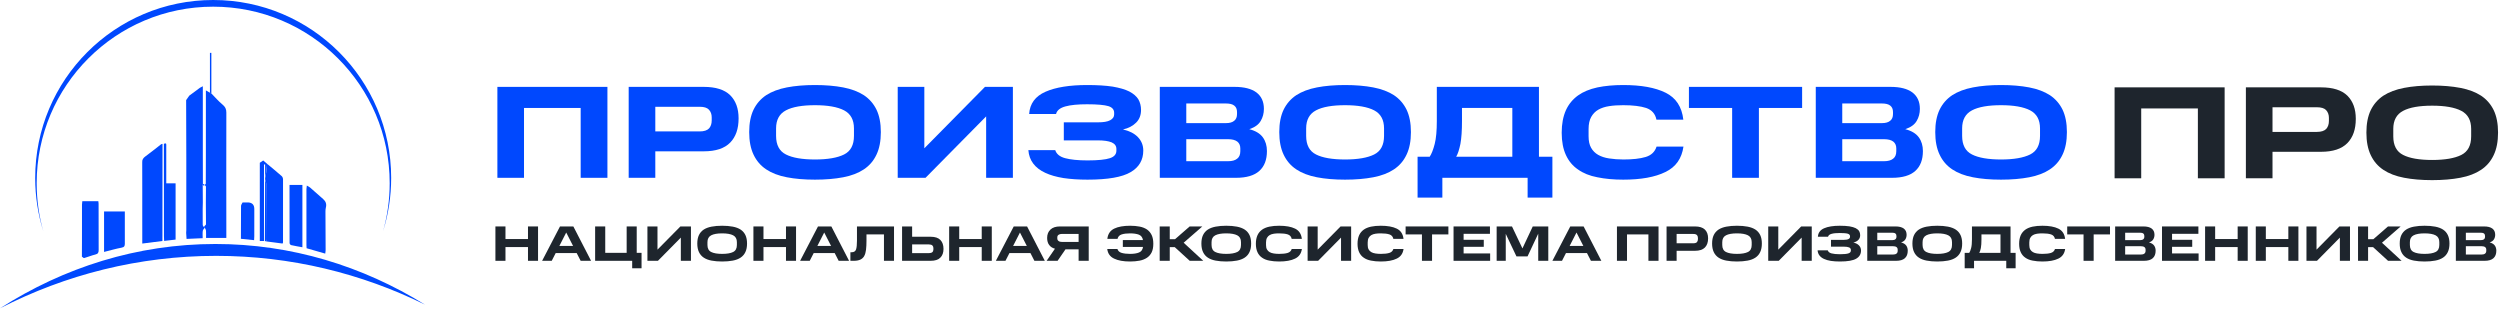 <?xml version="1.0" encoding="UTF-8"?> <svg xmlns="http://www.w3.org/2000/svg" width="994" height="123" viewBox="0 0 994 123" fill="none"><path d="M197.761 34.543H241.512V70.697H230.875V42.926H208.345V70.697H197.761V34.543Z" fill="#0048FE"></path><path d="M249.965 34.543H279.831C284.546 34.543 288.057 35.643 290.31 37.844C292.563 40.097 293.663 43.136 293.663 47.066C293.663 51.205 292.563 54.401 290.31 56.707C288.057 59.012 284.546 60.165 279.831 60.165H260.549V70.697H249.965V34.543ZM282.974 47.904V46.647C282.974 45.442 282.608 44.394 281.874 43.608C281.141 42.822 279.936 42.455 278.206 42.455H260.549V52.253H278.206C279.936 52.253 281.193 51.834 281.927 51.048C282.608 50.262 282.974 49.214 282.974 47.904Z" fill="#0048FE"></path><path d="M297.88 52.515C297.88 49.005 298.456 46.018 299.609 43.608C300.762 41.25 302.439 39.311 304.639 37.844C306.84 36.429 309.564 35.382 312.865 34.753C316.114 34.124 319.834 33.81 324.026 33.81C328.218 33.81 331.938 34.124 335.239 34.753C338.54 35.382 341.264 36.429 343.465 37.844C345.666 39.311 347.342 41.25 348.495 43.608C349.648 46.018 350.224 49.005 350.224 52.515C350.224 56.078 349.648 59.065 348.495 61.475C347.342 63.938 345.666 65.876 343.465 67.343C341.264 68.81 338.54 69.858 335.239 70.487C331.938 71.116 328.218 71.43 324.026 71.43C319.834 71.43 316.114 71.116 312.865 70.487C309.564 69.858 306.84 68.81 304.639 67.343C302.439 65.876 300.762 63.938 299.609 61.475C298.456 59.065 297.88 56.078 297.88 52.515ZM339.535 54.035V51.048C339.535 47.642 338.225 45.232 335.605 43.87C332.986 42.507 329.108 41.826 324.026 41.826C318.943 41.826 315.066 42.507 312.499 43.87C309.879 45.232 308.569 47.642 308.569 51.048V54.035C308.569 57.65 309.879 60.113 312.499 61.422C315.066 62.732 318.943 63.413 324.026 63.413C329.108 63.413 332.986 62.732 335.605 61.422C338.225 60.113 339.535 57.65 339.535 54.035Z" fill="#0048FE"></path><path d="M392.089 46.28L367.987 70.697H356.931V34.543H367.515V58.96L391.618 34.543H402.726V70.697H392.089V46.28Z" fill="#0048FE"></path><path d="M408.876 59.693H419.565C420.037 61.213 421.347 62.313 423.495 62.89C425.643 63.466 428.577 63.78 432.402 63.78C436.594 63.78 439.581 63.466 441.31 62.89C443.039 62.313 443.877 61.318 443.877 59.903V59.222C443.877 58.017 443.248 57.178 441.991 56.602C440.681 56.078 438.9 55.816 436.594 55.816H422.971V48.638H436.594C438.742 48.638 440.367 48.376 441.415 47.799C442.463 47.223 442.987 46.489 442.987 45.494V44.865C442.987 43.555 442.201 42.665 440.681 42.193C439.109 41.721 436.28 41.459 432.245 41.459C428.63 41.459 425.748 41.721 423.652 42.298C421.504 42.874 420.246 43.87 419.88 45.337H409.191C409.453 41.197 411.653 38.263 415.688 36.482C419.723 34.7 425.277 33.81 432.245 33.81C436.28 33.81 439.633 34.019 442.41 34.438C445.135 34.91 447.335 35.539 449.012 36.377C450.689 37.268 451.894 38.316 452.627 39.521C453.309 40.726 453.675 42.141 453.675 43.712C453.675 45.756 453.047 47.433 451.737 48.742C450.427 50.053 448.698 50.996 446.497 51.467C449.012 52.044 451.003 53.039 452.418 54.506C453.833 55.973 454.566 57.755 454.566 59.851C454.566 63.623 452.889 66.505 449.536 68.444C446.183 70.435 440.471 71.43 432.402 71.43C428.892 71.43 425.696 71.221 422.866 70.801C419.984 70.33 417.574 69.649 415.583 68.706C413.54 67.762 411.968 66.557 410.815 65.038C409.662 63.518 409.034 61.737 408.876 59.693Z" fill="#0048FE"></path><path d="M461.134 34.543H490.896C494.668 34.543 497.55 35.277 499.541 36.744C501.532 38.263 502.528 40.411 502.528 43.293C502.528 45.022 502.108 46.647 501.27 48.061C500.432 49.529 498.912 50.629 496.712 51.362C499.174 51.991 501.008 53.091 502.108 54.611C503.209 56.13 503.733 57.964 503.733 60.06C503.733 63.518 502.737 66.138 500.694 67.972C498.65 69.806 495.559 70.697 491.42 70.697H461.134V34.543ZM491.839 45.337V44.551C491.839 43.398 491.472 42.56 490.738 41.983C490.005 41.407 488.905 41.145 487.49 41.145H471.666V48.952H487.49C488.905 48.952 490.005 48.638 490.738 48.009C491.472 47.433 491.839 46.542 491.839 45.337ZM493.149 60.113V59.012C493.149 57.807 492.73 56.916 491.944 56.288C491.105 55.659 489.9 55.344 488.276 55.344H471.666V64.095H488.276C489.848 64.095 491.053 63.78 491.891 63.099C492.73 62.47 493.149 61.475 493.149 60.113Z" fill="#0048FE"></path><path d="M508.64 52.515C508.64 49.005 509.217 46.018 510.369 43.608C511.522 41.25 513.199 39.311 515.4 37.844C517.6 36.429 520.325 35.382 523.626 34.753C526.874 34.124 530.594 33.81 534.786 33.81C538.978 33.81 542.698 34.124 545.999 34.753C549.3 35.382 552.025 36.429 554.225 37.844C556.426 39.311 558.103 41.25 559.255 43.608C560.408 46.018 560.984 49.005 560.984 52.515C560.984 56.078 560.408 59.065 559.255 61.475C558.103 63.938 556.426 65.876 554.225 67.343C552.025 68.81 549.3 69.858 545.999 70.487C542.698 71.116 538.978 71.43 534.786 71.43C530.594 71.43 526.874 71.116 523.626 70.487C520.325 69.858 517.6 68.81 515.4 67.343C513.199 65.876 511.522 63.938 510.369 61.475C509.217 59.065 508.64 56.078 508.64 52.515ZM550.296 54.035V51.048C550.296 47.642 548.986 45.232 546.366 43.87C543.746 42.507 539.869 41.826 534.786 41.826C529.704 41.826 525.826 42.507 523.259 43.87C520.639 45.232 519.329 47.642 519.329 51.048V54.035C519.329 57.65 520.639 60.113 523.259 61.422C525.826 62.732 529.704 63.413 534.786 63.413C539.869 63.413 543.746 62.732 546.366 61.422C548.986 60.113 550.296 57.65 550.296 54.035Z" fill="#0048FE"></path><path d="M563.629 78.556V62.313H568.45C569.183 61.213 569.864 59.484 570.441 57.231C571.017 54.978 571.279 51.939 571.279 48.114V34.543H611.886V62.313H617.231V78.556H607.38V70.697H573.48V78.556H563.629ZM601.302 42.926H581.287V48.114C581.287 51.939 581.077 54.978 580.658 57.231C580.186 59.484 579.662 61.16 578.981 62.313H601.302V42.926Z" fill="#0048FE"></path><path d="M620.93 52.777C620.93 49.267 621.506 46.28 622.606 43.817C623.707 41.407 625.331 39.468 627.427 37.949C629.47 36.482 632.038 35.434 635.129 34.753C638.168 34.124 641.574 33.81 645.399 33.81C652.472 33.81 658.079 34.805 662.218 36.849C666.357 38.892 668.715 42.455 669.291 47.59H658.603C658.131 45.232 656.769 43.712 654.516 42.926C652.263 42.193 649.224 41.826 645.399 41.826C643.355 41.826 641.521 41.931 639.845 42.193C638.116 42.455 636.701 42.926 635.496 43.608C634.291 44.289 633.348 45.284 632.666 46.489C631.985 47.695 631.618 49.319 631.618 51.258V54.139C631.618 56.026 631.933 57.545 632.614 58.75C633.295 59.955 634.238 60.898 635.443 61.58C636.648 62.261 638.063 62.732 639.792 62.994C641.521 63.256 643.408 63.413 645.451 63.413C649.066 63.413 652.053 63.099 654.306 62.418C656.559 61.737 657.974 60.374 658.655 58.279H669.344C668.663 63.047 666.305 66.4 662.165 68.391C658.026 70.435 652.42 71.43 645.399 71.43C641.574 71.43 638.168 71.116 635.129 70.487C632.038 69.911 629.47 68.863 627.427 67.396C625.331 65.981 623.707 64.042 622.606 61.632C621.506 59.274 620.93 56.288 620.93 52.777Z" fill="#0048FE"></path><path d="M688.701 42.926H671.515V34.543H716.524V42.926H699.338V70.697H688.701V42.926Z" fill="#0048FE"></path><path d="M721.95 34.543H751.711C755.483 34.543 758.365 35.277 760.356 36.744C762.347 38.263 763.343 40.411 763.343 43.293C763.343 45.022 762.924 46.647 762.085 48.061C761.247 49.529 759.728 50.629 757.527 51.362C759.99 51.991 761.823 53.091 762.924 54.611C764.024 56.13 764.548 57.964 764.548 60.06C764.548 63.518 763.552 66.138 761.509 67.972C759.466 69.806 756.374 70.697 752.235 70.697H721.95V34.543ZM752.654 45.337V44.551C752.654 43.398 752.287 42.56 751.554 41.983C750.82 41.407 749.72 41.145 748.305 41.145H732.481V48.952H748.305C749.72 48.952 750.82 48.638 751.554 48.009C752.287 47.433 752.654 46.542 752.654 45.337ZM753.964 60.113V59.012C753.964 57.807 753.545 56.916 752.759 56.288C751.921 55.659 750.715 55.344 749.091 55.344H732.481V64.095H749.091C750.663 64.095 751.868 63.78 752.706 63.099C753.545 62.47 753.964 61.475 753.964 60.113Z" fill="#0048FE"></path><path d="M769.456 52.515C769.456 49.005 770.032 46.018 771.185 43.608C772.338 41.25 774.014 39.311 776.215 37.844C778.416 36.429 781.14 35.382 784.441 34.753C787.69 34.124 791.41 33.81 795.602 33.81C799.793 33.81 803.513 34.124 806.814 34.753C810.115 35.382 812.84 36.429 815.041 37.844C817.241 39.311 818.918 41.25 820.071 43.608C821.223 46.018 821.8 49.005 821.8 52.515C821.8 56.078 821.223 59.065 820.071 61.475C818.918 63.938 817.241 65.876 815.041 67.343C812.84 68.81 810.115 69.858 806.814 70.487C803.513 71.116 799.793 71.43 795.602 71.43C791.41 71.43 787.69 71.116 784.441 70.487C781.14 69.858 778.416 68.81 776.215 67.343C774.014 65.876 772.338 63.938 771.185 61.475C770.032 59.065 769.456 56.078 769.456 52.515ZM811.111 54.035V51.048C811.111 47.642 809.801 45.232 807.181 43.87C804.561 42.507 800.684 41.826 795.602 41.826C790.519 41.826 786.642 42.507 784.074 43.87C781.455 45.232 780.145 47.642 780.145 51.048V54.035C780.145 57.65 781.455 60.113 784.074 61.422C786.642 62.732 790.519 63.413 795.602 63.413C800.684 63.413 804.561 62.732 807.181 61.422C809.801 60.113 811.111 57.65 811.111 54.035Z" fill="#0048FE"></path><path d="M196.978 90.035H200.977V95.044H209.927V90.035H213.926V103.697H209.927V98.232H200.977V103.697H196.978V90.035Z" fill="#1E252D"></path><path d="M222.654 90.035H227.961L235.01 103.697H230.871L229.287 100.608H220.952L219.368 103.697H215.546L222.654 90.035ZM222.397 97.796H227.862L225.129 92.45L222.397 97.796Z" fill="#1E252D"></path><path d="M251.356 106.667V103.697H236.625V90.035H240.644V100.529H249.158V90.035H253.158V100.529H255.079V106.667H251.356Z" fill="#1E252D"></path><path d="M270.702 94.47L261.594 103.697H257.416V90.035H261.416V99.261L270.524 90.035H274.721V103.697H270.702V94.47Z" fill="#1E252D"></path><path d="M277.244 96.826C277.244 95.499 277.462 94.371 277.897 93.46C278.333 92.569 278.966 91.836 279.798 91.282C280.63 90.747 281.659 90.351 282.907 90.114C284.134 89.876 285.54 89.757 287.124 89.757C288.708 89.757 290.114 89.876 291.361 90.114C292.609 90.351 293.638 90.747 294.47 91.282C295.301 91.836 295.935 92.569 296.371 93.46C296.806 94.371 297.024 95.499 297.024 96.826C297.024 98.172 296.806 99.301 296.371 100.212C295.935 101.142 295.301 101.875 294.47 102.429C293.638 102.984 292.609 103.38 291.361 103.617C290.114 103.855 288.708 103.974 287.124 103.974C285.54 103.974 284.134 103.855 282.907 103.617C281.659 103.38 280.63 102.984 279.798 102.429C278.966 101.875 278.333 101.142 277.897 100.212C277.462 99.301 277.244 98.172 277.244 96.826ZM292.985 97.4V96.272C292.985 94.985 292.49 94.074 291.5 93.559C290.51 93.044 289.045 92.787 287.124 92.787C285.203 92.787 283.738 93.044 282.768 93.559C281.778 94.074 281.283 94.985 281.283 96.272V97.4C281.283 98.766 281.778 99.697 282.768 100.192C283.738 100.687 285.203 100.944 287.124 100.944C289.045 100.944 290.51 100.687 291.5 100.192C292.49 99.697 292.985 98.766 292.985 97.4Z" fill="#1E252D"></path><path d="M299.559 90.035H303.558V95.044H312.508V90.035H316.507V103.697H312.508V98.232H303.558V103.697H299.559V90.035Z" fill="#1E252D"></path><path d="M325.235 90.035H330.542L337.591 103.697H333.452L331.868 100.608H323.533L321.949 103.697H318.127L325.235 90.035ZM324.978 97.796H330.443L327.71 92.45L324.978 97.796Z" fill="#1E252D"></path><path d="M338.117 100.291H338.632C339.543 100.291 340.117 99.915 340.374 99.162C340.612 98.43 340.731 97.262 340.731 95.697V90.035H355.462V103.697H351.462V93.203H344.512V95.697C344.512 97.064 344.453 98.271 344.334 99.281C344.215 100.291 343.978 101.123 343.621 101.776C343.265 102.429 342.75 102.905 342.077 103.221C341.404 103.538 340.533 103.697 339.444 103.697H338.117V100.291Z" fill="#1E252D"></path><path d="M358.663 90.035H362.663V94.133H370.028C371.771 94.133 373.058 94.549 373.889 95.4C374.721 96.252 375.137 97.44 375.137 98.964C375.137 100.449 374.721 101.598 373.889 102.429C373.058 103.281 371.771 103.697 370.028 103.697H358.663V90.035ZM371.117 99.202V98.608C371.117 98.192 370.979 97.856 370.702 97.578C370.405 97.321 369.949 97.182 369.335 97.182H362.663V100.647H369.335C369.949 100.647 370.405 100.509 370.702 100.251C370.979 99.994 371.117 99.638 371.117 99.202Z" fill="#1E252D"></path><path d="M377.385 90.035H381.385V95.044H390.334V90.035H394.334V103.697H390.334V98.232H381.385V103.697H377.385V90.035Z" fill="#1E252D"></path><path d="M403.062 90.035H408.368L415.417 103.697H411.279L409.695 100.608H401.359L399.775 103.697H395.954L403.062 90.035ZM402.804 97.796H408.269L405.537 92.45L402.804 97.796Z" fill="#1E252D"></path><path d="M428.855 99.143H423.628L420.5 103.697H416.144L419.45 98.885C418.46 98.628 417.688 98.133 417.154 97.42C416.619 96.707 416.342 95.777 416.342 94.608C416.342 93.203 416.777 92.094 417.668 91.262C418.54 90.45 419.787 90.035 421.43 90.035H432.875V103.697H428.855V99.143ZM428.855 93.005H422.222C421.648 93.005 421.213 93.123 420.876 93.361C420.539 93.599 420.381 93.935 420.381 94.391V94.767C420.381 95.222 420.539 95.579 420.876 95.816C421.213 96.074 421.648 96.192 422.222 96.192H428.855V93.005Z" fill="#1E252D"></path><path d="M440.242 99.004H444.282C444.539 99.776 445.093 100.291 445.965 100.548C446.836 100.806 447.964 100.944 449.331 100.944C450.776 100.944 451.964 100.766 452.875 100.39C453.766 100.034 454.3 99.301 454.459 98.192H446.44V95.44H454.439C454.261 94.371 453.706 93.658 452.815 93.302C451.924 92.965 450.756 92.787 449.35 92.787C447.984 92.787 446.856 92.925 445.984 93.203C445.093 93.48 444.539 94.074 444.321 94.965H440.282C440.5 93.044 441.411 91.678 442.995 90.906C444.579 90.134 446.697 89.757 449.35 89.757C450.717 89.757 451.984 89.876 453.132 90.094C454.261 90.312 455.231 90.708 456.043 91.242C456.835 91.797 457.449 92.529 457.904 93.46C458.34 94.391 458.557 95.539 458.557 96.925C458.557 98.291 458.34 99.42 457.904 100.331C457.449 101.241 456.835 101.954 456.023 102.489C455.211 103.023 454.241 103.419 453.112 103.637C451.964 103.855 450.697 103.974 449.331 103.974C446.677 103.974 444.559 103.598 442.975 102.825C441.371 102.073 440.46 100.806 440.242 99.004Z" fill="#1E252D"></path><path d="M461.094 90.035H465.094V95.103H467.192L473.014 90.035H478.043L470.618 96.509L478.419 103.697H473.033L467.093 98.271H465.094V103.697H461.094V90.035Z" fill="#1E252D"></path><path d="M477.673 96.826C477.673 95.499 477.891 94.371 478.327 93.46C478.762 92.569 479.396 91.836 480.227 91.282C481.059 90.747 482.089 90.351 483.336 90.114C484.564 89.876 485.969 89.757 487.553 89.757C489.137 89.757 490.543 89.876 491.791 90.114C493.038 90.351 494.068 90.747 494.899 91.282C495.731 91.836 496.364 92.569 496.8 93.46C497.236 94.371 497.453 95.499 497.453 96.826C497.453 98.172 497.236 99.301 496.8 100.212C496.364 101.142 495.731 101.875 494.899 102.429C494.068 102.984 493.038 103.38 491.791 103.617C490.543 103.855 489.137 103.974 487.553 103.974C485.969 103.974 484.564 103.855 483.336 103.617C482.089 103.38 481.059 102.984 480.227 102.429C479.396 101.875 478.762 101.142 478.327 100.212C477.891 99.301 477.673 98.172 477.673 96.826ZM493.414 97.4V96.272C493.414 94.985 492.919 94.074 491.929 93.559C490.939 93.044 489.474 92.787 487.553 92.787C485.633 92.787 484.168 93.044 483.197 93.559C482.207 94.074 481.712 94.985 481.712 96.272V97.4C481.712 98.766 482.207 99.697 483.197 100.192C484.168 100.687 485.633 100.944 487.553 100.944C489.474 100.944 490.939 100.687 491.929 100.192C492.919 99.697 493.414 98.766 493.414 97.4Z" fill="#1E252D"></path><path d="M499.335 96.925C499.335 95.598 499.552 94.47 499.968 93.539C500.384 92.628 500.998 91.896 501.79 91.322C502.562 90.767 503.532 90.371 504.7 90.114C505.849 89.876 507.136 89.757 508.581 89.757C511.254 89.757 513.373 90.134 514.937 90.906C516.501 91.678 517.392 93.024 517.61 94.965H513.571C513.393 94.074 512.878 93.5 512.026 93.203C511.175 92.925 510.027 92.787 508.581 92.787C507.809 92.787 507.116 92.826 506.482 92.925C505.829 93.024 505.294 93.203 504.839 93.46C504.384 93.717 504.027 94.094 503.77 94.549C503.512 95.004 503.374 95.618 503.374 96.351V97.44C503.374 98.153 503.493 98.727 503.75 99.182C504.007 99.638 504.364 99.994 504.819 100.251C505.275 100.509 505.809 100.687 506.463 100.786C507.116 100.885 507.829 100.944 508.601 100.944C509.967 100.944 511.096 100.826 511.947 100.568C512.799 100.311 513.333 99.796 513.591 99.004H517.63C517.372 100.806 516.481 102.073 514.917 102.825C513.353 103.598 511.234 103.974 508.581 103.974C507.136 103.974 505.849 103.855 504.7 103.617C503.532 103.4 502.562 103.004 501.79 102.449C500.998 101.915 500.384 101.182 499.968 100.271C499.552 99.38 499.335 98.252 499.335 96.925Z" fill="#1E252D"></path><path d="M533.194 94.47L524.086 103.697H519.909V90.035H523.908V99.261L533.016 90.035H537.214V103.697H533.194V94.47Z" fill="#1E252D"></path><path d="M539.756 96.925C539.756 95.598 539.974 94.47 540.389 93.539C540.805 92.628 541.419 91.896 542.211 91.322C542.983 90.767 543.953 90.371 545.122 90.114C546.27 89.876 547.557 89.757 549.003 89.757C551.676 89.757 553.794 90.134 555.358 90.906C556.923 91.678 557.814 93.024 558.031 94.965H553.992C553.814 94.074 553.299 93.5 552.448 93.203C551.596 92.925 550.448 92.787 549.003 92.787C548.23 92.787 547.537 92.826 546.904 92.925C546.25 93.024 545.716 93.203 545.26 93.46C544.805 93.717 544.448 94.094 544.191 94.549C543.934 95.004 543.795 95.618 543.795 96.351V97.44C543.795 98.153 543.914 98.727 544.171 99.182C544.429 99.638 544.785 99.994 545.241 100.251C545.696 100.509 546.23 100.687 546.884 100.786C547.537 100.885 548.25 100.944 549.022 100.944C550.389 100.944 551.517 100.826 552.368 100.568C553.22 100.311 553.755 99.796 554.012 99.004H558.051C557.794 100.806 556.903 102.073 555.339 102.825C553.774 103.598 551.656 103.974 549.003 103.974C547.557 103.974 546.27 103.855 545.122 103.617C543.953 103.4 542.983 103.004 542.211 102.449C541.419 101.915 540.805 101.182 540.389 100.271C539.974 99.38 539.756 98.252 539.756 96.925Z" fill="#1E252D"></path><path d="M565.366 93.203H558.872V90.035H575.88V93.203H569.386V103.697H565.366V93.203Z" fill="#1E252D"></path><path d="M577.93 90.035H592.404V92.965H581.93V95.341H589.949V98.133H581.93V100.766H592.483V103.697H577.93V90.035Z" fill="#1E252D"></path><path d="M602.947 101.954L598.69 92.985V103.697H595.067V90.035H601.165L605.323 98.766L609.422 90.035H615.599V103.697H611.6V92.906L607.343 101.954H602.947Z" fill="#1E252D"></path><path d="M624.34 90.035H629.646L636.695 103.697H632.557L630.973 100.608H622.637L621.053 103.697H617.232L624.34 90.035ZM624.083 97.796H629.547L626.815 92.45L624.083 97.796Z" fill="#1E252D"></path><path d="M642.898 90.035H659.431V103.697H655.412V93.203H646.898V103.697H642.898V90.035Z" fill="#1E252D"></path><path d="M662.626 90.035H673.912C675.694 90.035 677.02 90.45 677.872 91.282C678.723 92.133 679.139 93.282 679.139 94.767C679.139 96.331 678.723 97.539 677.872 98.41C677.02 99.281 675.694 99.717 673.912 99.717H666.625V103.697H662.626V90.035ZM675.1 95.084V94.608C675.1 94.153 674.961 93.757 674.684 93.46C674.407 93.163 673.951 93.024 673.298 93.024H666.625V96.727H673.298C673.951 96.727 674.426 96.569 674.704 96.272C674.961 95.975 675.1 95.579 675.1 95.084Z" fill="#1E252D"></path><path d="M680.732 96.826C680.732 95.499 680.95 94.371 681.386 93.46C681.821 92.569 682.455 91.836 683.286 91.282C684.118 90.747 685.148 90.351 686.395 90.114C687.623 89.876 689.028 89.757 690.612 89.757C692.196 89.757 693.602 89.876 694.85 90.114C696.097 90.351 697.127 90.747 697.958 91.282C698.79 91.836 699.423 92.569 699.859 93.46C700.295 94.371 700.512 95.499 700.512 96.826C700.512 98.172 700.295 99.301 699.859 100.212C699.423 101.142 698.79 101.875 697.958 102.429C697.127 102.984 696.097 103.38 694.85 103.617C693.602 103.855 692.196 103.974 690.612 103.974C689.028 103.974 687.623 103.855 686.395 103.617C685.148 103.38 684.118 102.984 683.286 102.429C682.455 101.875 681.821 101.142 681.386 100.212C680.95 99.301 680.732 98.172 680.732 96.826ZM696.473 97.4V96.272C696.473 94.985 695.978 94.074 694.988 93.559C693.998 93.044 692.533 92.787 690.612 92.787C688.692 92.787 687.227 93.044 686.256 93.559C685.266 94.074 684.771 94.985 684.771 96.272V97.4C684.771 98.766 685.266 99.697 686.256 100.192C687.227 100.687 688.692 100.944 690.612 100.944C692.533 100.944 693.998 100.687 694.988 100.192C695.978 99.697 696.473 98.766 696.473 97.4Z" fill="#1E252D"></path><path d="M716.333 94.47L707.225 103.697H703.047V90.035H707.047V99.261L716.155 90.035H720.352V103.697H716.333V94.47Z" fill="#1E252D"></path><path d="M722.676 99.539H726.716C726.894 100.113 727.389 100.529 728.201 100.746C729.012 100.964 730.121 101.083 731.567 101.083C733.151 101.083 734.279 100.964 734.933 100.746C735.586 100.529 735.903 100.152 735.903 99.618V99.36C735.903 98.905 735.665 98.588 735.19 98.37C734.695 98.172 734.022 98.073 733.151 98.073H728.003V95.361H733.151C733.962 95.361 734.576 95.262 734.972 95.044C735.368 94.826 735.566 94.549 735.566 94.173V93.935C735.566 93.44 735.269 93.104 734.695 92.925C734.101 92.747 733.032 92.648 731.507 92.648C730.141 92.648 729.052 92.747 728.26 92.965C727.448 93.183 726.973 93.559 726.834 94.113H722.795C722.894 92.549 723.726 91.44 725.25 90.767C726.775 90.094 728.874 89.757 731.507 89.757C733.032 89.757 734.299 89.837 735.348 89.995C736.378 90.173 737.21 90.411 737.843 90.728C738.477 91.064 738.932 91.46 739.209 91.916C739.467 92.371 739.605 92.906 739.605 93.5C739.605 94.272 739.368 94.905 738.873 95.4C738.378 95.895 737.724 96.252 736.893 96.43C737.843 96.648 738.596 97.024 739.13 97.578C739.665 98.133 739.942 98.806 739.942 99.598C739.942 101.024 739.308 102.113 738.041 102.845C736.774 103.598 734.616 103.974 731.567 103.974C730.24 103.974 729.032 103.895 727.963 103.736C726.874 103.558 725.963 103.301 725.211 102.944C724.439 102.588 723.845 102.132 723.409 101.558C722.973 100.984 722.736 100.311 722.676 99.539Z" fill="#1E252D"></path><path d="M742.424 90.035H753.671C755.096 90.035 756.185 90.312 756.938 90.866C757.69 91.44 758.066 92.252 758.066 93.341C758.066 93.995 757.908 94.608 757.591 95.143C757.274 95.697 756.7 96.113 755.868 96.39C756.799 96.628 757.492 97.044 757.908 97.618C758.324 98.192 758.522 98.885 758.522 99.677C758.522 100.984 758.145 101.974 757.373 102.667C756.601 103.36 755.433 103.697 753.869 103.697H742.424V90.035ZM754.027 94.113V93.816C754.027 93.381 753.888 93.064 753.611 92.846C753.334 92.628 752.918 92.529 752.384 92.529H746.404V95.48H752.384C752.918 95.48 753.334 95.361 753.611 95.123C753.888 94.905 754.027 94.569 754.027 94.113ZM754.522 99.697V99.281C754.522 98.826 754.364 98.489 754.067 98.252C753.75 98.014 753.294 97.895 752.681 97.895H746.404V101.202H752.681C753.275 101.202 753.73 101.083 754.047 100.826C754.364 100.588 754.522 100.212 754.522 99.697Z" fill="#1E252D"></path><path d="M760.376 96.826C760.376 95.499 760.594 94.371 761.03 93.46C761.465 92.569 762.099 91.836 762.93 91.282C763.762 90.747 764.792 90.351 766.039 90.114C767.267 89.876 768.672 89.757 770.256 89.757C771.84 89.757 773.246 89.876 774.494 90.114C775.741 90.351 776.771 90.747 777.602 91.282C778.434 91.836 779.067 92.569 779.503 93.46C779.939 94.371 780.156 95.499 780.156 96.826C780.156 98.172 779.939 99.301 779.503 100.212C779.067 101.142 778.434 101.875 777.602 102.429C776.771 102.984 775.741 103.38 774.494 103.617C773.246 103.855 771.84 103.974 770.256 103.974C768.672 103.974 767.267 103.855 766.039 103.617C764.792 103.38 763.762 102.984 762.93 102.429C762.099 101.875 761.465 101.142 761.03 100.212C760.594 99.301 760.376 98.172 760.376 96.826ZM776.117 97.4V96.272C776.117 94.985 775.622 94.074 774.632 93.559C773.642 93.044 772.177 92.787 770.256 92.787C768.336 92.787 766.871 93.044 765.9 93.559C764.91 94.074 764.415 94.985 764.415 96.272V97.4C764.415 98.766 764.91 99.697 765.9 100.192C766.871 100.687 768.336 100.944 770.256 100.944C772.177 100.944 773.642 100.687 774.632 100.192C775.622 99.697 776.117 98.766 776.117 97.4Z" fill="#1E252D"></path><path d="M781.156 106.667V100.529H782.977C783.255 100.113 783.512 99.459 783.73 98.608C783.948 97.757 784.047 96.608 784.047 95.163V90.035H799.392V100.529H801.411V106.667H797.689V103.697H784.878V106.667H781.156ZM795.392 93.203H787.828V95.163C787.828 96.608 787.749 97.757 787.591 98.608C787.413 99.459 787.215 100.093 786.957 100.529H795.392V93.203Z" fill="#1E252D"></path><path d="M802.809 96.925C802.809 95.598 803.027 94.47 803.443 93.539C803.858 92.628 804.472 91.896 805.264 91.322C806.036 90.767 807.006 90.371 808.175 90.114C809.323 89.876 810.61 89.757 812.055 89.757C814.728 89.757 816.847 90.134 818.411 90.906C819.976 91.678 820.867 93.024 821.084 94.965H817.045C816.867 94.074 816.352 93.5 815.501 93.203C814.649 92.925 813.501 92.787 812.055 92.787C811.283 92.787 810.59 92.826 809.957 92.925C809.303 93.024 808.769 93.203 808.313 93.46C807.858 93.717 807.502 94.094 807.244 94.549C806.987 95.004 806.848 95.618 806.848 96.351V97.44C806.848 98.153 806.967 98.727 807.224 99.182C807.482 99.638 807.838 99.994 808.294 100.251C808.749 100.509 809.284 100.687 809.937 100.786C810.59 100.885 811.303 100.944 812.075 100.944C813.442 100.944 814.57 100.826 815.422 100.568C816.273 100.311 816.807 99.796 817.065 99.004H821.104C820.847 100.806 819.956 102.073 818.392 102.825C816.827 103.598 814.709 103.974 812.055 103.974C810.61 103.974 809.323 103.855 808.175 103.617C807.006 103.4 806.036 103.004 805.264 102.449C804.472 101.915 803.858 101.182 803.443 100.271C803.027 99.38 802.809 98.252 802.809 96.925Z" fill="#1E252D"></path><path d="M828.419 93.203H821.925V90.035H838.933V93.203H832.439V103.697H828.419V93.203Z" fill="#1E252D"></path><path d="M840.983 90.035H852.23C853.655 90.035 854.744 90.312 855.497 90.866C856.249 91.44 856.625 92.252 856.625 93.341C856.625 93.995 856.467 94.608 856.15 95.143C855.833 95.697 855.259 96.113 854.427 96.39C855.358 96.628 856.051 97.044 856.467 97.618C856.883 98.192 857.081 98.885 857.081 99.677C857.081 100.984 856.705 101.974 855.932 102.667C855.16 103.36 853.992 103.697 852.428 103.697H840.983V90.035ZM852.586 94.113V93.816C852.586 93.381 852.448 93.064 852.17 92.846C851.893 92.628 851.477 92.529 850.943 92.529H844.963V95.48H850.943C851.477 95.48 851.893 95.361 852.17 95.123C852.448 94.905 852.586 94.569 852.586 94.113ZM853.081 99.697V99.281C853.081 98.826 852.923 98.489 852.626 98.252C852.309 98.014 851.853 97.895 851.24 97.895H844.963V101.202H851.24C851.834 101.202 852.289 101.083 852.606 100.826C852.923 100.588 853.081 100.212 853.081 99.697Z" fill="#1E252D"></path><path d="M859.609 90.035H874.082V92.965H863.608V95.341H871.627V98.133H863.608V100.766H874.162V103.697H859.609V90.035Z" fill="#1E252D"></path><path d="M876.745 90.035H880.744V95.044H889.694V90.035H893.694V103.697H889.694V98.232H880.744V103.697H876.745V90.035Z" fill="#1E252D"></path><path d="M896.897 90.035H900.897V95.044H909.847V90.035H913.846V103.697H909.847V98.232H900.897V103.697H896.897V90.035Z" fill="#1E252D"></path><path d="M930.336 94.47L921.228 103.697H917.05V90.035H921.05V99.261L930.158 90.035H934.355V103.697H930.336V94.47Z" fill="#1E252D"></path><path d="M937.551 90.035H941.551V95.103H943.649L949.471 90.035H954.5L947.075 96.509L954.876 103.697H949.49L943.55 98.271H941.551V103.697H937.551V90.035Z" fill="#1E252D"></path><path d="M954.13 96.826C954.13 95.499 954.348 94.371 954.783 93.46C955.219 92.569 955.853 91.836 956.684 91.282C957.516 90.747 958.545 90.351 959.793 90.114C961.02 89.876 962.426 89.757 964.01 89.757C965.594 89.757 967 89.876 968.247 90.114C969.495 90.351 970.524 90.747 971.356 91.282C972.188 91.836 972.821 92.569 973.257 93.46C973.692 94.371 973.91 95.499 973.91 96.826C973.91 98.172 973.692 99.301 973.257 100.212C972.821 101.142 972.188 101.875 971.356 102.429C970.524 102.984 969.495 103.38 968.247 103.617C967 103.855 965.594 103.974 964.01 103.974C962.426 103.974 961.02 103.855 959.793 103.617C958.545 103.38 957.516 102.984 956.684 102.429C955.853 101.875 955.219 101.142 954.783 100.212C954.348 99.301 954.13 98.172 954.13 96.826ZM969.871 97.4V96.272C969.871 94.985 969.376 94.074 968.386 93.559C967.396 93.044 965.931 92.787 964.01 92.787C962.09 92.787 960.624 93.044 959.654 93.559C958.664 94.074 958.169 94.985 958.169 96.272V97.4C958.169 98.766 958.664 99.697 959.654 100.192C960.624 100.687 962.09 100.944 964.01 100.944C965.931 100.944 967.396 100.687 968.386 100.192C969.376 99.697 969.871 98.766 969.871 97.4Z" fill="#1E252D"></path><path d="M976.445 90.035H987.691C989.117 90.035 990.206 90.312 990.958 90.866C991.711 91.44 992.087 92.252 992.087 93.341C992.087 93.995 991.928 94.608 991.612 95.143C991.295 95.697 990.721 96.113 989.889 96.39C990.82 96.628 991.513 97.044 991.928 97.618C992.344 98.192 992.542 98.885 992.542 99.677C992.542 100.984 992.166 101.974 991.394 102.667C990.622 103.36 989.453 103.697 987.889 103.697H976.445V90.035ZM988.048 94.113V93.816C988.048 93.381 987.909 93.064 987.632 92.846C987.354 92.628 986.939 92.529 986.404 92.529H980.425V95.48H986.404C986.939 95.48 987.354 95.361 987.632 95.123C987.909 94.905 988.048 94.569 988.048 94.113ZM988.543 99.697V99.281C988.543 98.826 988.384 98.489 988.087 98.252C987.77 98.014 987.315 97.895 986.701 97.895H980.425V101.202H986.701C987.295 101.202 987.751 101.083 988.067 100.826C988.384 100.588 988.543 100.212 988.543 99.697Z" fill="#1E252D"></path><path d="M64.579 95.817C62.008 96.144 59.437 96.472 56.568 96.837C56.568 95.561 56.568 94.369 56.568 93.178C56.568 92.883 56.568 92.588 56.568 92.293C56.568 90.327 56.565 88.36 56.562 86.396C56.562 83.35 56.562 80.304 56.565 77.255C56.565 76.863 56.565 76.468 56.565 76.076C56.559 72.242 56.553 68.409 56.547 64.576C56.461 63.502 56.939 62.809 57.821 62.173C59.95 60.63 61.984 58.959 64.066 57.354C64.205 57.248 64.429 57.257 64.615 57.213C64.603 70.081 64.591 82.949 64.582 95.817H64.579Z" fill="#0048FE"></path><path d="M32.597 81.383C32.639 80.947 32.68 80.511 32.73 79.989H39.099C39.135 80.313 39.2 80.638 39.2 80.962C39.208 87.092 39.188 93.222 39.229 99.353C39.235 100.379 39.023 100.939 37.911 101.199C36.404 101.552 34.962 102.181 33.467 102.599C33.234 102.664 32.866 102.237 32.559 102.036C32.568 100.167 32.58 98.294 32.589 96.425C32.589 94.361 32.594 92.297 32.597 90.233V81.386V81.383Z" fill="#0048FE"></path><path d="M81.858 46.291V35.941C82.528 36.322 82.999 36.59 83.468 36.858C83.657 36.959 83.846 37.056 84.034 37.156C85.5 38.639 86.865 40.243 88.463 41.568C89.552 42.467 90 43.343 89.994 44.761C89.95 59.619 89.979 74.478 89.988 89.336V94.591H81.929C81.929 93.65 81.979 92.683 81.906 91.722C81.876 91.315 81.59 90.925 81.422 90.533C81.419 90.291 81.413 90.044 81.41 89.793C81.581 89.596 81.903 89.395 81.903 89.198C81.909 86.388 81.873 83.577 81.847 80.767C81.87 78.588 81.906 76.409 81.891 74.23C81.891 74.006 81.578 73.782 81.41 73.558V73.57C81.549 73.401 81.684 73.231 81.823 73.062C81.835 69.152 81.844 65.24 81.855 61.33C81.855 56.317 81.855 51.304 81.858 46.288V46.291Z" fill="#0048FE"></path><path d="M81.41 89.796C81.413 90.044 81.419 90.294 81.422 90.536C81.142 90.949 80.685 91.344 80.623 91.795C80.496 92.695 80.584 93.623 80.584 94.703C78.405 94.8 76.347 94.891 74.174 94.989C74.115 94.104 74.065 93.346 74.015 92.585C74.035 92.243 74.074 91.901 74.074 91.562C74.074 81.908 74.082 72.251 74.074 62.597C74.065 55.002 74.029 47.409 74.009 39.813C74.419 39.223 74.829 38.636 75.238 38.047C76.665 36.991 78.093 35.935 79.517 34.88C79.803 34.732 80.089 34.585 80.643 34.296V46.291C80.643 51.304 80.643 56.317 80.643 61.332C80.652 65.26 80.661 69.188 80.667 73.115C80.652 73.702 80.797 74.023 81.416 73.572V73.561C80.443 72.626 80.608 73.658 80.605 74.082C80.587 76.223 80.629 78.361 80.646 80.502C80.626 81.375 80.587 82.247 80.584 83.123C80.576 85.214 80.57 87.304 80.602 89.395C80.605 89.678 80.841 89.955 80.971 90.235C81.118 90.091 81.268 89.943 81.416 89.799L81.41 89.796Z" fill="#0048FE"></path><path d="M106.221 65.142C108.155 66.761 110.107 68.359 112.003 70.022C112.318 70.299 112.531 70.868 112.531 71.302C112.554 79.682 112.54 88.062 112.525 96.439C112.525 96.525 112.451 96.613 112.351 96.835C110.225 96.555 108.055 96.271 105.887 95.985C105.846 95.693 105.772 95.404 105.772 95.112C105.799 87.77 105.846 80.431 105.849 73.089C105.849 72.508 105.566 71.93 105.416 71.349C105.416 71.154 105.416 70.96 105.416 70.765C105.56 70.055 105.74 69.35 105.837 68.633C105.993 67.472 106.097 66.304 106.223 65.136L106.221 65.142Z" fill="#0048FE"></path><path d="M129.317 100.833C126.808 100.111 124.402 99.421 121.902 98.701C121.881 98.3 121.84 97.875 121.84 97.448C121.837 90.327 121.84 83.206 121.84 76.085C121.84 75.79 121.822 75.495 121.843 75.2C121.878 74.728 121.937 74.257 121.987 73.785C122.429 74.047 122.925 74.248 123.308 74.578C125.051 76.085 126.755 77.636 128.492 79.151C129.544 80.068 129.919 81.156 129.565 82.525C129.432 83.035 129.403 83.583 129.403 84.114C129.418 89.218 129.45 94.319 129.468 99.424C129.468 99.813 129.388 100.202 129.317 100.833Z" fill="#0048FE"></path><path d="M120.233 98.312C118.711 98.032 117.225 97.793 115.757 97.457C115.494 97.398 115.137 96.947 115.137 96.675C115.105 88.985 115.111 81.298 115.111 73.519H120.233V98.312Z" fill="#0048FE"></path><path d="M65.154 57.207C66.334 56.608 66.104 57.546 66.107 58.121C66.124 61.02 66.11 63.918 66.107 66.817C66.107 68.775 66.107 70.736 66.107 72.894H69.816V95.254C68.262 95.437 66.758 95.614 65.255 95.79C65.231 95.154 65.187 94.517 65.187 93.88C65.172 81.654 65.163 69.429 65.154 57.201V57.207Z" fill="#0048FE"></path><path d="M98.802 80.499C100.337 80.626 101.107 81.489 101.11 83.088C101.11 86.703 101.11 90.318 101.105 93.93C101.105 94.404 101.06 94.879 101.031 95.487C99.214 95.298 97.531 95.124 95.844 94.95C95.826 94.847 95.809 94.744 95.788 94.64C95.797 90.388 95.785 86.133 95.838 81.882C95.844 81.418 96.23 80.962 96.443 80.501C97.23 80.501 98.014 80.501 98.802 80.501V80.499Z" fill="#0048FE"></path><path d="M106.22 65.142C106.094 66.307 105.99 67.477 105.834 68.639C105.737 69.356 105.557 70.06 105.413 70.771V65.378L104.97 65.387V95.823H103.298C103.298 90.262 103.298 84.792 103.298 79.319C103.298 74.454 103.298 69.586 103.301 64.72C103.729 64.428 104.156 64.139 104.646 63.806C105.174 64.254 105.696 64.7 106.215 65.142H106.22Z" fill="#0048FE"></path><path d="M105.415 71.355C105.566 71.936 105.849 72.514 105.849 73.095C105.846 80.437 105.799 87.776 105.772 95.118C105.772 95.41 105.846 95.699 105.887 95.991C105.695 95.938 105.501 95.888 105.309 95.835C105.324 92.951 105.342 90.067 105.353 87.186C105.374 81.911 105.395 76.633 105.412 71.358L105.415 71.355Z" fill="#0048FE"></path><path d="M84.037 37.156C83.849 37.056 83.66 36.959 83.471 36.858C83.471 31.58 83.471 26.302 83.471 21.021C83.66 21.021 83.849 21.021 84.037 21.021V37.153V37.156Z" fill="#0048FE"></path><path d="M95.788 94.641C95.806 94.744 95.823 94.847 95.844 94.95C95.803 94.882 95.756 94.82 95.729 94.747C95.72 94.72 95.767 94.676 95.788 94.641Z" fill="#0048FE"></path><path d="M154.016 113.362L153.665 113.188C153.783 113.247 153.898 113.303 154.016 113.362Z" fill="#0048FE"></path><path d="M41.376 100.17V84.09H49.632C49.632 85.951 49.632 87.794 49.632 89.637C49.632 92.043 49.594 94.446 49.635 96.852C49.653 97.834 49.396 98.273 48.317 98.477C46.005 98.91 43.741 99.577 41.376 100.17Z" fill="#0048FE"></path><path d="M84.76 0C123.844 7.83419e-05 155.529 31.684 155.529 70.769C155.529 78.15 154.398 85.266 152.301 91.956C154.019 85.877 154.939 79.462 154.939 72.833C154.939 34.075 123.519 2.654 84.76 2.654C46.002 2.654 14.582 34.074 14.582 72.833C14.582 79.462 15.5 85.877 17.218 91.956C15.122 85.266 13.992 78.15 13.992 70.769C13.992 31.684 45.676 0 84.76 0Z" fill="#0048FE"></path><path d="M85.644 97.012C115.741 97.012 144.1 105.729 168.981 121.127C143.684 108.671 115.563 101.729 85.939 101.729C55.18 101.729 26.041 109.213 0 122.584C25.43 106.282 54.613 97.012 85.644 97.012Z" fill="#0048FE"></path><path d="M840.761 34.733H884.512V70.887H873.875V43.117H851.345V70.887H840.761V34.733Z" fill="#1E252D"></path><path d="M892.965 34.733H922.831C927.546 34.733 931.057 35.834 933.31 38.035C935.563 40.288 936.663 43.327 936.663 47.256C936.663 51.396 935.563 54.592 933.31 56.897C931.057 59.203 927.546 60.355 922.831 60.355H903.549V70.887H892.965V34.733ZM925.974 48.095V46.837C925.974 45.632 925.608 44.584 924.874 43.798C924.141 43.012 922.935 42.645 921.206 42.645H903.549V52.444H921.206C922.935 52.444 924.193 52.024 924.927 51.238C925.608 50.453 925.974 49.404 925.974 48.095Z" fill="#1E252D"></path><path d="M940.88 52.706C940.88 49.195 941.456 46.208 942.609 43.798C943.762 41.44 945.438 39.502 947.639 38.035C949.84 36.62 952.564 35.572 955.865 34.943C959.114 34.314 962.834 34 967.026 34C971.218 34 974.938 34.314 978.239 34.943C981.54 35.572 984.264 36.62 986.465 38.035C988.666 39.502 990.342 41.44 991.495 43.798C992.648 46.208 993.224 49.195 993.224 52.706C993.224 56.269 992.648 59.255 991.495 61.665C990.342 64.128 988.666 66.067 986.465 67.534C984.264 69.001 981.54 70.049 978.239 70.677C974.938 71.306 971.218 71.621 967.026 71.621C962.834 71.621 959.114 71.306 955.865 70.677C952.564 70.049 949.84 69.001 947.639 67.534C945.438 66.067 943.762 64.128 942.609 61.665C941.456 59.255 940.88 56.269 940.88 52.706ZM982.535 54.225V51.238C982.535 47.833 981.225 45.422 978.605 44.06C975.986 42.698 972.108 42.017 967.026 42.017C961.943 42.017 958.066 42.698 955.499 44.06C952.879 45.422 951.569 47.833 951.569 51.238V54.225C951.569 57.84 952.879 60.303 955.499 61.613C958.066 62.923 961.943 63.604 967.026 63.604C972.108 63.604 975.986 62.923 978.605 61.613C981.225 60.303 982.535 57.84 982.535 54.225Z" fill="#1E252D"></path></svg> 